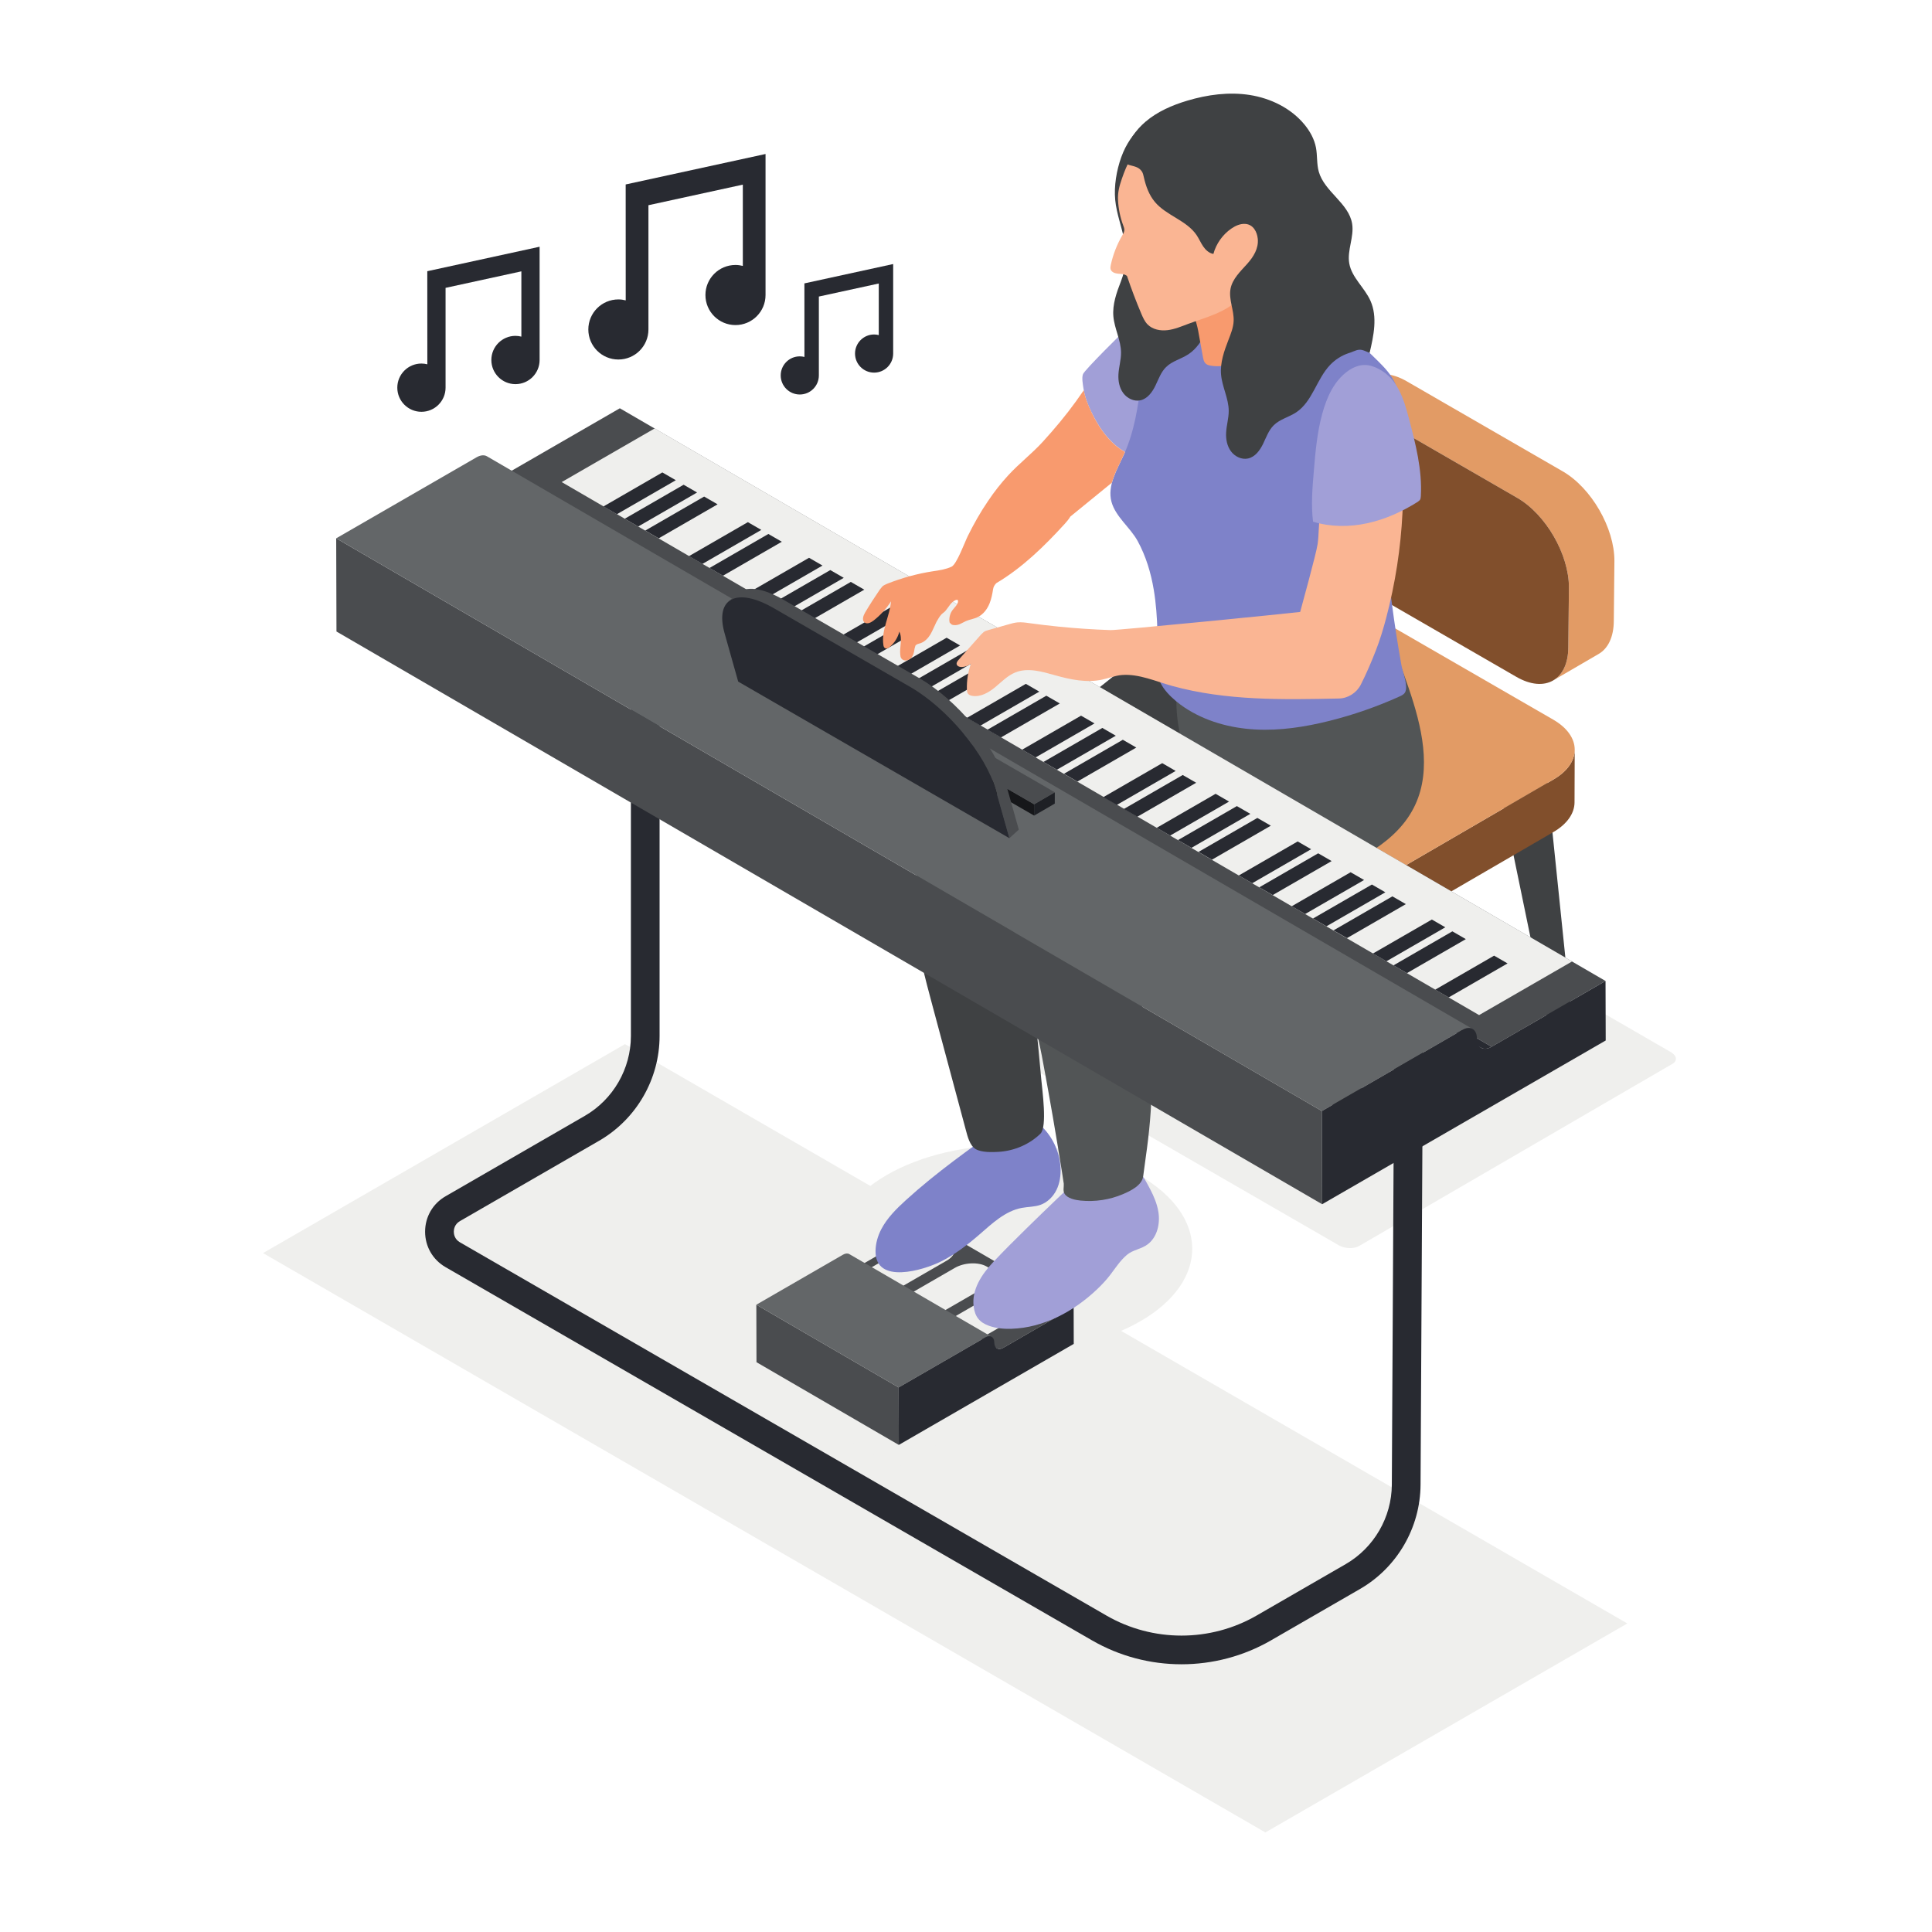<svg width="200" height="200" viewBox="0 0 200 200" fill="none" xmlns="http://www.w3.org/2000/svg">
<path d="M130.992 189.693L27.23 129.719L64.698 108.088L168.46 168.06L130.992 189.693Z" fill="#EFEFED"/>
<path d="M118.043 136.778C110.843 140.934 99.133 140.913 91.888 136.731C84.643 132.548 84.606 125.787 91.807 121.63C99.006 117.472 110.716 117.493 117.961 121.678C125.207 125.86 125.243 132.621 118.043 136.778Z" fill="#EFEFED"/>
<path d="M92.725 151.968L74.974 141.72L96.549 129.264L114.299 139.513L92.725 151.968Z" fill="#EFEFED"/>
<path d="M96.409 126.756L89.134 130.957C88.872 131.106 88.636 131.122 88.468 131.023L103.201 139.585C103.371 139.683 103.606 139.668 103.866 139.52L111.144 135.316L96.409 126.756Z" fill="#4A4C4F"/>
<path d="M98.01 128.461L98.247 128.599C99.092 129.086 98.986 129.936 98.012 130.497L89.665 135.316L86.373 133.416L94.721 128.597C95.694 128.036 97.167 127.974 98.01 128.461Z" fill="#EFEFED"/>
<path d="M102.142 131.111L102.381 131.248C103.223 131.735 103.118 132.585 102.143 133.148L93.795 137.967L90.504 136.067L98.852 131.248C99.826 130.685 101.299 130.623 102.142 131.111Z" fill="#EFEFED"/>
<path d="M106.275 133.761L106.512 133.896C107.355 134.384 107.25 135.235 106.277 135.797L97.929 140.616L94.637 138.715L102.985 133.895C103.958 133.335 105.431 133.274 106.275 133.761Z" fill="#EFEFED"/>
<path d="M93.045 149.576L78.311 141.014L78.295 135.064L93.028 143.626L93.045 149.576Z" fill="#4A4C4F"/>
<path d="M87.922 129.825C87.752 129.725 87.518 129.739 87.256 129.89L78.295 135.064L93.028 143.626L101.992 138.451C102.251 138.301 102.485 138.288 102.655 138.387L87.922 129.825Z" fill="#636668"/>
<path d="M101.992 138.451C102.508 138.154 102.926 138.392 102.928 138.985C102.931 139.578 103.351 139.817 103.866 139.52L111.144 135.316L111.154 139.121L93.045 149.576L93.028 143.626L101.992 138.451Z" fill="#282A31"/>
<path d="M140.679 128.994L173.127 110.131C173.665 109.821 173.597 109.28 172.976 108.921L138.073 88.769C137.454 88.41 136.515 88.372 135.977 88.683L103.528 107.545C102.991 107.855 103.058 108.398 103.678 108.757L138.581 128.907C139.2 129.266 140.14 129.303 140.679 128.994Z" fill="#EFEFED"/>
<path d="M139.397 122.735C138.821 122.735 138.347 122.284 138.317 121.71L136.424 84.129H142.37L140.476 121.71C140.448 122.284 139.973 122.735 139.397 122.735Z" fill="#3F4143"/>
<path d="M162.114 109.797C161.543 109.885 161.006 109.511 160.891 108.947L153.29 72.095L159.698 76.348L163.024 108.618C163.082 109.191 162.682 109.71 162.114 109.797Z" fill="#3F4143"/>
<path d="M116.229 108.825C116.799 108.914 117.336 108.54 117.454 107.975L125.053 71.123L118.645 75.375L115.319 107.647C115.261 108.22 115.661 108.738 116.229 108.825Z" fill="#3F4143"/>
<path d="M160.815 80.69L144.769 90.013C141.822 91.728 137.03 91.729 134.065 90.016L117.913 80.691C116.422 79.831 115.678 78.7 115.68 77.571L115.66 83.021C115.658 84.15 116.4 85.28 117.893 86.142L134.044 95.467C137.01 97.178 141.803 97.177 144.749 95.465L160.796 86.14C162.259 85.29 162.992 84.176 162.995 83.061L163.014 77.612C163.012 78.727 162.279 79.838 160.815 80.69Z" fill="#814F2C"/>
<path d="M160.78 74.491C163.746 76.202 163.762 78.978 160.815 80.69L144.769 90.014C141.821 91.728 137.03 91.729 134.065 90.016L117.913 80.691C114.947 78.98 114.935 76.202 117.882 74.491L133.928 65.167C136.875 63.454 141.663 63.454 144.629 65.167L160.78 74.491Z" fill="#E29B65"/>
<path d="M162.352 66.994L162.414 60.807C162.422 57.399 160.028 53.247 157.062 51.536L140.911 42.211C139.42 41.349 138.068 41.269 137.093 41.838L141.803 39.094C142.777 38.527 144.129 38.607 145.622 39.469L161.771 48.793C164.738 50.506 167.131 54.656 167.123 58.065L167.061 64.251C167.057 65.944 166.46 67.136 165.497 67.694L160.786 70.438C161.749 69.879 162.346 68.687 162.352 66.994Z" fill="#E29B65"/>
<path d="M156.966 70.063C159.931 71.776 162.342 70.402 162.352 66.994L162.414 60.807C162.422 57.399 160.028 53.247 157.062 51.536L140.912 42.211C137.946 40.498 135.534 41.876 135.524 45.284L135.464 51.47C135.454 54.879 137.848 59.026 140.814 60.738L156.966 70.063Z" fill="#814F2C"/>
<path d="M107.187 116.455C106.977 116.911 106.714 117.259 106.231 117.424C105.368 117.718 104.671 117.018 104.152 116.461L104.016 116.379L103.914 116.425C100.429 118.891 96.933 121.367 93.775 124.24C92.802 125.127 91.847 126.072 91.235 127.237C90.868 127.939 90.641 128.729 90.635 129.523C90.609 133.008 95.606 131.486 97.373 130.606C98.847 129.872 100.167 128.86 101.41 127.779C102.723 126.637 104.065 125.361 105.775 125.041C106.419 124.92 107.097 124.944 107.714 124.723C108.445 124.461 109.031 123.866 109.373 123.167C109.713 122.468 109.821 121.674 109.786 120.898C109.703 119.181 108.894 117.514 107.598 116.386L107.325 116.286L107.187 116.455Z" fill="#7E82C9"/>
<path d="M131.143 70.222C130.598 68.37 129.419 66.63 127.68 65.791C125.674 64.824 123.193 65.211 121.304 66.393L120.111 65.996C117.256 68.727 100.759 80.941 96.92 85.88C94.75 88.669 94.443 91.915 94.725 95.327C94.968 98.289 95.743 101.178 96.513 104.049C97.673 108.368 98.833 112.69 99.992 117.01C100.16 117.638 100.392 118.595 101.002 118.954C101.61 119.311 102.695 119.279 103.373 119.239C104.975 119.141 106.552 118.485 107.705 117.359C108.434 116.645 107.887 112.826 107.794 111.746C107.611 109.644 107.398 107.544 107.184 105.444C106.902 102.669 106.621 99.893 106.285 97.126C106.152 96.016 106.005 94.898 105.727 93.818C114.002 91.508 121.558 87.129 128.983 82.774C129.429 82.513 129.883 82.243 130.205 81.84C130.906 80.954 130.553 79.948 130.846 78.964C131.153 77.93 131.466 77.082 131.542 75.965C131.673 74.041 131.689 72.072 131.143 70.222Z" fill="#3F4143"/>
<path d="M116.656 34.004C116.223 34.397 112.257 38.313 112.109 38.736C111.97 39.121 112.094 39.773 112.153 40.17C112.284 41.07 112.621 41.928 113.021 42.743C113.65 44.025 114.452 45.243 115.547 46.155C116.643 47.066 118.061 47.648 119.481 47.545L119.659 47.481L119.698 47.334C119.701 47.041 119.596 46.759 119.538 46.472C119.211 44.851 120.332 43.402 121.229 42.173C122.185 40.866 123.242 39.623 124.033 38.204C124.865 36.71 125.387 35.041 125.548 33.338C125.628 32.486 125.447 31.552 124.827 30.928C124.551 30.649 124.143 30.592 123.883 30.354C123.753 30.235 123.368 29.128 123.605 29.039C122.412 29.483 121.351 30.215 120.331 30.978C119.061 31.928 117.833 32.938 116.656 34.004Z" fill="#A19FD7"/>
<path d="M119.558 124.181C119.286 123.478 118.915 122.808 118.545 122.15C118.328 121.759 117.966 121.258 117.562 121.604C117.232 121.885 116.835 121.231 116.567 121.071C115.377 120.358 113.774 119.969 112.689 120.997C110.537 123.032 108.392 125.073 106.279 127.149C105.094 128.312 103.913 129.48 102.779 130.693C101.653 131.899 100.565 133.492 100.793 135.248C100.93 136.319 101.397 136.898 102.413 137.258C103.145 137.515 103.935 137.58 104.711 137.555C108.047 137.45 111.181 135.747 113.596 133.442C114.072 132.986 114.526 132.506 114.926 131.98C115.477 131.258 115.946 130.517 116.64 129.917C117.29 129.356 118.162 129.322 118.842 128.786C119.795 128.037 120.106 126.689 119.921 125.49C119.852 125.04 119.724 124.604 119.558 124.181Z" fill="#A19FD7"/>
<path d="M145.828 71.229C144.528 67.417 142.927 63.545 139.973 60.806C139.244 63.72 136.664 65.8 133.999 67.184C132.635 67.893 131.115 68.493 129.595 68.261C128.699 68.124 127.873 67.709 127.01 67.426C125.494 66.926 124.36 66.566 123.428 65.118C123.26 65.108 123.154 65.294 123.093 65.451C121.518 69.462 121.054 75.274 123.413 79.101C121.463 80.228 119.512 81.357 117.564 82.484C113.89 84.609 110.174 86.766 107.143 89.735C105.09 91.744 104.687 94.351 105.037 97.121C105.154 98.047 105.36 98.967 105.524 99.892C105.86 101.778 106.391 103.621 106.937 105.454C107.675 107.928 108.071 110.534 108.54 113.069C109.051 115.847 110.091 122.165 110.12 122.535C110.146 122.867 110.021 123.252 110.19 123.552C110.481 124.071 111.33 124.228 111.86 124.283C113.348 124.433 114.87 124.203 116.246 123.618C117.044 123.28 118.224 122.705 118.342 121.771C118.502 120.487 118.705 119.206 118.854 117.919C119.151 115.357 119.324 112.769 119.118 110.191C118.852 106.901 117.975 103.692 117.061 100.516C116.848 99.773 116.628 99.03 116.388 98.294C123.243 96.38 129.832 93.627 136.398 90.874C140.363 89.211 144.666 87.235 146.491 83.341C148.252 79.585 147.166 75.156 145.828 71.229Z" fill="#525556"/>
<path d="M144.725 44.007C144.882 42.545 145.016 41.003 144.416 39.662C144.02 38.779 143.339 38.062 142.653 37.38C140.798 35.538 138.813 33.827 136.717 32.265C135.249 31.171 133.701 30.135 131.956 29.576C131.37 29.388 130.758 29.255 130.145 29.291C128.346 29.399 127.383 30.991 125.764 31.448C124.013 31.944 121.794 31.581 119.992 31.581L119.694 31.642L119.532 31.911C117.891 36.807 118.492 42.321 116.362 47.024C115.646 48.605 114.605 50.27 115.06 51.946C115.483 53.5 117.002 54.602 117.769 56.006C118.624 57.569 119.145 59.304 119.438 61.057C119.914 63.896 119.829 66.794 119.869 69.672C119.891 71.099 121.52 72.502 122.607 73.229C124.76 74.671 127.353 75.375 129.942 75.515C132.531 75.655 135.121 75.251 137.635 74.621C140.121 73.998 142.55 73.152 144.885 72.096C145.102 71.998 145.332 71.886 145.449 71.679C145.809 71.049 145.198 69.542 145.078 68.869C144.873 67.74 144.685 66.609 144.512 65.474C144.233 63.653 143.99 61.828 143.786 59.998C143.709 59.301 143.517 58.608 143.484 57.918C143.442 57.004 143.632 56.018 143.706 55.103C144.002 51.4 144.326 47.7 144.725 44.007Z" fill="#7E82C9"/>
<path d="M116.281 15.745C116.203 15.921 116.132 16.101 116.068 16.281C115.585 17.632 115.309 19.261 115.446 20.697C115.586 22.144 116.135 23.494 116.395 24.916C116.664 26.386 116.575 27.749 116.033 29.139C115.582 30.299 115.149 31.515 115.256 32.754C115.368 34.032 116.045 35.225 116.049 36.507C116.053 37.261 115.822 37.997 115.781 38.752C115.743 39.43 115.872 40.14 116.276 40.689C116.679 41.239 117.389 41.587 118.054 41.44C118.782 41.28 119.277 40.603 119.604 39.932C119.931 39.26 120.178 38.522 120.71 37.999C121.348 37.37 122.286 37.16 123.031 36.667C124.724 35.545 125.144 33.227 126.543 31.757C127.067 31.206 127.726 30.785 128.446 30.541C128.789 30.455 129.183 30.218 129.53 30.183C129.911 30.148 130.286 30.373 130.633 30.511C131.058 28.723 131.469 26.782 130.719 25.106C130.108 23.746 128.783 22.711 128.529 21.243C128.293 19.884 129.046 18.502 128.828 17.142C128.653 16.062 127.906 15.219 127.199 14.435C126.533 13.699 125.324 12.773 125.846 11.676C124.663 11.655 123.507 11.996 122.374 12.335C121.278 12.663 120.177 12.992 119.124 13.442C118.924 13.526 118.845 13.443 118.747 13.249L118.681 12.726C117.605 13.462 116.802 14.546 116.281 15.745Z" fill="#3F4143"/>
<path d="M124.828 37.65C124.921 37.731 125.046 37.793 125.216 37.829C126.647 38.137 128.266 37.513 129.552 36.95C131.335 36.166 133.119 35.107 134.062 33.401C134.175 33.2 134.275 32.981 134.285 32.749C134.309 32.192 133.901 32.042 133.502 31.827C133.064 31.588 132.753 31.115 132.495 30.704C131.566 29.222 130.758 27.665 130.08 26.053C130.125 26.696 129.835 27.319 129.47 27.852C128.549 29.203 127.1 30.185 125.503 30.539C124.971 30.658 124.423 30.709 123.907 30.888L123.634 31.047C123.547 31.145 123.525 31.284 123.514 31.415C123.424 32.419 123.863 33.278 124.035 34.241C124.186 35.071 124.336 35.903 124.486 36.734C124.554 37.12 124.596 37.447 124.828 37.65Z" fill="#F89A6E"/>
<path d="M128.729 28.181C130.412 27.999 131.889 26.852 132.638 25.355C133.065 24.497 133.069 23.222 133.101 22.279C133.134 21.24 133.061 20.196 132.877 19.171C132.492 17.023 131.555 14.867 129.803 13.561C128.528 12.611 126.906 12.186 125.314 12.203C123.721 12.218 122.157 12.652 120.695 13.281C119.937 13.609 119.194 13.994 118.559 14.527C117.344 15.547 116.641 17.021 116.138 18.495C115.872 19.274 115.694 19.919 115.738 20.74C115.785 21.62 115.962 22.497 116.271 23.323C116.334 23.49 116.401 23.662 116.391 23.839C116.378 24.032 116.274 24.205 116.175 24.372C115.624 25.318 115.221 26.352 114.989 27.422C114.956 27.578 114.926 27.742 114.976 27.892C115.079 28.194 115.445 28.306 115.761 28.334C116.078 28.361 116.428 28.358 116.666 28.571C117.111 29.892 117.607 31.2 118.152 32.485C118.319 32.878 118.497 33.278 118.795 33.584C119.315 34.113 120.123 34.267 120.86 34.178C121.596 34.091 122.287 33.794 122.983 33.535C124.842 32.844 126.889 32.352 128.265 30.922C128.465 30.715 128.652 30.482 128.74 30.209C128.955 29.562 128.592 28.848 128.729 28.181Z" fill="#FAB593"/>
<path d="M118.211 17.757C118.319 17.924 118.361 18.127 118.405 18.321C118.612 19.251 118.941 20.178 119.554 20.907C120.745 22.326 122.84 22.806 123.874 24.344C124.125 24.717 124.3 25.137 124.554 25.509C124.807 25.88 125.167 26.215 125.611 26.286C125.897 25.227 126.573 24.277 127.476 23.657C127.913 23.357 128.43 23.128 128.959 23.183C129.746 23.263 130.13 24.006 130.203 24.713C130.306 25.722 129.757 26.59 129.107 27.317C128.409 28.099 127.58 28.866 127.384 29.896C127.174 31.004 127.759 32.117 127.706 33.241C127.674 33.907 127.421 34.54 127.179 35.161C126.729 36.32 126.296 37.537 126.403 38.776C126.514 40.054 127.191 41.247 127.197 42.529C127.2 43.282 126.969 44.019 126.929 44.772C126.89 45.452 127.02 46.164 127.423 46.712C127.826 47.261 128.536 47.609 129.2 47.462C129.93 47.302 130.423 46.625 130.75 45.955C131.078 45.282 131.325 44.544 131.858 44.021C132.495 43.392 133.431 43.182 134.178 42.688C135.869 41.568 136.291 39.249 137.69 37.78C138.214 37.228 138.873 36.807 139.593 36.563C139.937 36.477 140.33 36.24 140.677 36.207C141.056 36.171 141.434 36.397 141.78 36.533C142.204 34.745 142.617 32.802 141.866 31.128C141.256 29.766 139.93 28.733 139.675 27.265C139.438 25.906 140.194 24.526 139.973 23.163C139.628 21.028 137.105 19.852 136.519 17.771C136.292 16.966 136.385 16.104 136.228 15.282C136.059 14.393 135.605 13.578 135.029 12.882C133.636 11.196 131.54 10.176 129.38 9.834C127.221 9.496 124.997 9.796 122.902 10.422C121.344 10.889 119.816 11.549 118.579 12.603C117.578 13.458 116.773 14.599 116.445 15.886C116.006 17.599 117.556 16.751 118.211 17.757Z" fill="#3F4143"/>
<path d="M122.308 172.286C119.105 172.286 115.903 171.462 113.046 169.811L46.125 131.175C44.798 130.41 44.008 129.039 44.006 127.507C44.006 125.974 44.798 124.603 46.125 123.837L60.529 115.52C63.477 113.819 65.31 110.646 65.31 107.242V72.838H68.28V107.242C68.28 111.704 65.88 115.862 62.015 118.094L47.61 126.41C47.039 126.74 46.978 127.286 46.978 127.507C46.978 127.726 47.039 128.273 47.61 128.602L114.532 167.238C119.328 170.009 125.288 170.009 130.088 167.238L139.304 161.919C142.233 160.226 144.065 157.074 144.082 153.691L144.387 97.341L147.359 97.357L147.055 153.707C147.029 158.142 144.628 162.275 140.789 164.491L131.573 169.811C128.716 171.462 125.511 172.286 122.308 172.286Z" fill="#282A31"/>
<path d="M154.409 108.36L52.37 49.074L64.165 42.265L166.204 101.55L154.409 108.36Z" fill="#4A4C4F"/>
<path d="M153.114 105.082L58.147 49.904L67.773 44.351L162.739 99.53L153.114 105.082Z" fill="#EFEFED"/>
<path d="M153.33 108.464L51.291 49.178C51.569 49.34 51.95 49.317 52.37 49.074L154.409 108.36C153.987 108.603 153.606 108.626 153.33 108.464Z" fill="#282A31"/>
<path d="M136.868 124.66L34.831 65.374L34.803 55.727L136.841 115.013L136.868 124.66Z" fill="#4A4C4F"/>
<path d="M50.407 47.235C50.133 47.077 49.751 47.098 49.33 47.341L34.803 55.727L136.841 115.013L151.368 106.627C151.789 106.384 152.171 106.362 152.445 106.521L50.407 47.235Z" fill="#636668"/>
<path d="M151.368 106.627C152.205 106.142 152.885 106.534 152.888 107.492C152.891 108.454 153.571 108.842 154.408 108.36L166.204 101.55L166.222 107.712L136.868 124.66L136.841 115.013L151.368 106.627Z" fill="#282A31"/>
<path d="M149.965 103.252L148.572 102.449L154.669 98.929L156.062 99.732L149.965 103.252Z" fill="#282A31"/>
<path d="M143.522 99.512L142.129 98.707L148.226 95.189L149.618 95.993L143.522 99.512Z" fill="#282A31"/>
<path d="M145.644 100.738L144.252 99.933L150.348 96.413L151.741 97.217L145.644 100.738Z" fill="#282A31"/>
<path d="M137.314 95.89L135.922 95.084L142.019 91.565L143.412 92.37L137.314 95.89Z" fill="#282A31"/>
<path d="M139.437 97.114L138.044 96.311L144.14 92.791L145.533 93.594L139.437 97.114Z" fill="#282A31"/>
<path d="M135.112 94.617L133.719 93.814L139.816 90.294L141.209 91.097L135.112 94.617Z" fill="#282A31"/>
<path d="M129.63 91.432L128.239 90.628L134.335 87.107L135.728 87.912L129.63 91.432Z" fill="#282A31"/>
<path d="M131.753 92.657L130.36 91.854L136.458 88.334L137.85 89.138L131.753 92.657Z" fill="#282A31"/>
<path d="M123.337 87.77L121.944 86.966L128.04 83.447L129.435 84.25L123.337 87.77Z" fill="#282A31"/>
<path d="M125.459 88.996L124.067 88.192L130.162 84.672L131.556 85.476L125.459 88.996Z" fill="#282A31"/>
<path d="M121.134 86.498L119.741 85.695L125.839 82.174L127.232 82.979L121.134 86.498Z" fill="#282A31"/>
<path d="M115.609 83.327L114.215 82.521L120.313 79.001L121.704 79.807L115.609 83.327Z" fill="#282A31"/>
<path d="M117.73 84.552L116.339 83.747L122.434 80.228L123.827 81.031L117.73 84.552Z" fill="#282A31"/>
<path d="M109.41 79.68L108.017 78.877L114.113 75.356L115.506 76.161L109.41 79.68Z" fill="#282A31"/>
<path d="M111.531 80.906L110.14 80.101L116.235 76.581L117.629 77.387L111.531 80.906Z" fill="#282A31"/>
<path d="M107.207 78.408L105.814 77.604L111.91 74.085L113.303 74.889L107.207 78.408Z" fill="#282A31"/>
<path d="M101.492 75.117L100.099 74.312L106.195 70.792L107.588 71.598L101.492 75.117Z" fill="#282A31"/>
<path d="M103.613 76.342L102.222 75.538L108.317 72.019L109.711 72.822L103.613 76.342Z" fill="#282A31"/>
<path d="M95.494 71.613L94.101 70.809L100.198 67.289L101.589 68.093L95.494 71.613Z" fill="#282A31"/>
<path d="M97.616 72.838L96.223 72.033L102.319 68.514L103.714 69.319L97.616 72.838Z" fill="#282A31"/>
<path d="M93.291 70.342L91.898 69.536L97.995 66.017L99.388 66.821L93.291 70.342Z" fill="#282A31"/>
<path d="M87.719 67.066L86.328 66.261L92.424 62.742L93.817 63.547L87.719 67.066Z" fill="#282A31"/>
<path d="M89.844 68.291L88.449 67.487L94.547 63.967L95.939 64.771L89.844 68.291Z" fill="#282A31"/>
<path d="M81.25 63.338L79.857 62.532L85.953 59.013L87.346 59.818L81.25 63.338Z" fill="#282A31"/>
<path d="M83.371 64.562L81.98 63.758L88.075 60.239L89.469 61.042L83.371 64.562Z" fill="#282A31"/>
<path d="M79.047 62.065L77.654 61.261L83.75 57.742L85.145 58.546L79.047 62.065Z" fill="#282A31"/>
<path d="M72.715 58.377L71.322 57.572L77.418 54.053L78.811 54.856L72.715 58.377Z" fill="#282A31"/>
<path d="M74.838 59.601L73.445 58.798L79.541 55.277L80.933 56.082L74.838 59.601Z" fill="#282A31"/>
<path d="M66.066 54.503L64.673 53.699L70.769 50.18L72.162 50.983L66.066 54.503Z" fill="#282A31"/>
<path d="M68.188 55.727L66.796 54.924L72.891 51.404L74.284 52.208L68.188 55.727Z" fill="#282A31"/>
<path d="M63.863 53.23L62.47 52.427L68.566 48.907L69.96 49.711L63.863 53.23Z" fill="#282A31"/>
<path d="M109.193 82.016L109.19 83.189L107.052 84.43L107.054 83.259L109.193 82.016Z" fill="#1E2025"/>
<path d="M107.054 83.259L107.052 84.43L80.956 69.365L80.958 68.192L107.054 83.259Z" fill="#16171A"/>
<path d="M109.193 82.016L107.054 83.258L80.959 68.191L83.096 66.95L109.193 82.016Z" fill="#4A4C4F"/>
<path d="M104.058 80.88C103.028 77.224 99.072 72.459 95.217 70.234L81.099 62.084C78.896 60.812 77.206 60.645 76.353 61.419L75.377 62.305C76.228 61.532 77.92 61.698 80.121 62.969L94.241 71.12C98.095 73.345 102.052 78.11 103.081 81.766L104.491 86.768L105.467 85.882L104.058 80.88Z" fill="#4A4C4F"/>
<path d="M94.241 71.12C98.094 73.345 102.052 78.11 103.081 81.766L104.491 86.768L76.418 70.56L75.009 65.558C73.981 61.904 76.271 60.745 80.121 62.969L94.241 71.12Z" fill="#282A31"/>
<path d="M116.456 46.782L116.359 47.018C115.929 47.982 115.372 48.97 115.103 49.967C113.677 51.137 112.24 52.306 110.803 53.474C110.643 53.743 110.44 53.99 110.224 54.226C108.113 56.542 105.817 58.782 103.135 60.369C102.964 60.552 102.846 60.724 102.803 60.992C102.728 61.485 102.632 61.978 102.449 62.44C102.213 63.041 101.806 63.587 101.226 63.877C100.84 64.07 100.39 64.123 99.993 64.294C99.746 64.403 99.533 64.541 99.286 64.638C99.039 64.724 98.75 64.757 98.513 64.65L98.309 64.455L98.277 64.274C98.256 63.867 98.373 63.459 98.62 63.137C98.836 62.848 99.157 62.59 99.179 62.235L99.136 62.095L98.955 62.107C98.427 62.332 98.245 62.794 97.902 63.201C97.784 63.362 97.613 63.448 97.473 63.587C97.259 63.812 97.099 64.103 96.947 64.37C96.734 64.788 96.561 65.248 96.326 65.657C96.08 66.064 95.726 66.44 95.274 66.59C95.091 66.644 94.867 66.676 94.76 66.848L94.674 67.148C94.631 67.511 94.546 67.899 94.277 68.156C94.02 68.413 93.527 68.466 93.313 68.166C93.227 68.047 93.205 67.91 93.194 67.77C93.11 66.976 93.451 66.107 93.098 65.388C92.947 66 92.594 66.557 92.111 66.966C91.972 67.084 91.768 67.191 91.618 67.093C91.501 67.03 91.457 66.88 91.447 66.75C91.221 65.228 92.111 63.77 92.24 62.247C91.757 63.008 91.135 63.695 90.417 64.251C90.148 64.455 89.762 64.65 89.494 64.434C89.205 64.198 89.367 63.727 89.558 63.404C90.041 62.59 90.557 61.795 91.092 61.014L91.35 60.702C91.501 60.574 91.682 60.498 91.854 60.424C93.377 59.824 94.964 59.383 96.583 59.136C97.237 59.041 97.902 58.943 98.503 58.665C99.039 58.418 99.876 56.113 100.186 55.49C100.808 54.234 101.495 53.013 102.289 51.854C102.922 50.911 103.618 50.021 104.391 49.184C105.517 47.962 106.835 46.954 107.95 45.731C109.163 44.402 110.331 43.008 111.383 41.549C111.609 41.216 111.833 40.896 112.069 40.573L112.197 40.39C112.337 41.216 112.659 41.989 113.023 42.74C113.646 44.026 114.449 45.248 115.543 46.161C115.833 46.397 116.133 46.611 116.456 46.782Z" fill="#F89A6E"/>
<path d="M145.091 51.326C144.785 50.087 143.702 49.105 142.459 48.815C141.217 48.524 139.863 48.891 138.863 49.683C138.193 50.213 137.69 50.914 137.34 51.69C137.083 52.26 136.731 52.842 136.635 53.466C136.491 54.404 136.535 55.37 136.401 56.316C136.26 57.319 134.655 63.098 134.594 63.348C133.077 63.535 115.748 65.253 114.966 65.227C113.169 65.167 111.374 65.047 109.587 64.868C108.583 64.767 107.581 64.648 106.581 64.51C106.162 64.451 105.74 64.39 105.318 64.43C105.004 64.461 104.699 64.547 104.397 64.634C103.712 64.828 103.026 65.023 102.342 65.217C102.165 65.267 101.985 65.319 101.833 65.424L101.553 65.694C100.782 66.563 100.009 67.433 99.236 68.302C99.125 68.429 99.003 68.582 99.032 68.749C99.075 68.982 99.368 69.064 99.602 69.05C99.929 69.027 100.249 68.907 100.509 68.706C100.208 69.556 100.065 70.462 100.092 71.363C100.096 71.513 100.109 71.675 100.196 71.798C100.3 71.948 100.491 72.012 100.671 72.039C101.522 72.169 102.349 71.692 103.012 71.143C103.678 70.596 104.288 69.946 105.087 69.618C106.397 69.077 107.878 69.528 109.243 69.909C110.817 70.352 112.482 70.7 114.082 70.358C114.775 70.207 115.443 69.93 116.151 69.876C117.892 69.739 119.671 70.545 121.317 71C126.912 72.548 132.814 72.435 138.616 72.309C139.541 72.289 140.43 71.729 140.863 70.886C141.45 69.739 141.977 68.497 142.445 67.291C142.867 66.207 143.202 65.09 143.499 63.965C144.438 60.408 145.005 56.751 145.185 53.074C145.213 52.49 145.232 51.894 145.091 51.326Z" fill="#FAB593"/>
<path d="M136.881 42.825C136.343 44.778 136.17 46.811 136.001 48.83C135.857 50.553 135.711 52.291 135.928 54.007C137.74 54.562 139.697 54.566 141.549 54.164C143.4 53.761 145.151 52.964 146.755 51.957L146.981 51.77C147.064 51.654 147.077 51.504 147.085 51.363C147.239 48.635 146.539 45.939 145.844 43.296C145.315 41.285 144.695 39.236 142.728 38.194C142.279 37.956 141.782 37.784 141.275 37.784C140.663 37.783 140.072 38.031 139.57 38.381C138.09 39.423 137.351 41.129 136.881 42.825Z" fill="#A19FD7"/>
<path d="M44.233 28.075L44.238 37.711C44.041 37.661 43.838 37.633 43.628 37.633C42.248 37.633 41.129 38.751 41.129 40.13C41.129 41.51 42.248 42.629 43.628 42.629C45.006 42.629 46.125 41.51 46.125 40.13V29.799L53.972 28.09V34.847C53.776 34.798 53.573 34.768 53.361 34.768C51.983 34.768 50.864 35.887 50.864 37.267C50.864 38.646 51.983 39.766 53.361 39.766C54.742 39.766 55.86 38.646 55.86 37.267V25.542L44.233 28.075Z" fill="#282A31"/>
<path d="M64.77 19.095L64.774 31.094C64.531 31.032 64.277 30.996 64.014 30.996C62.297 30.996 60.904 32.388 60.904 34.108C60.904 35.825 62.297 37.217 64.014 37.217C65.733 37.217 67.126 35.825 67.126 34.108V21.243L76.897 19.113V27.528C76.652 27.466 76.399 27.43 76.136 27.43C74.419 27.43 73.026 28.822 73.026 30.541C73.026 32.259 74.419 33.651 76.136 33.651C77.855 33.651 79.248 32.259 79.248 30.541V15.942L64.77 19.095Z" fill="#282A31"/>
<path d="M83.272 29.336L83.275 36.951C83.122 36.911 82.959 36.89 82.793 36.89C81.702 36.89 80.819 37.773 80.819 38.864C80.819 39.953 81.702 40.839 82.793 40.839C83.883 40.839 84.768 39.953 84.768 38.864V30.698L90.97 29.348V34.688C90.814 34.648 90.654 34.625 90.487 34.625C89.397 34.625 88.512 35.51 88.512 36.6C88.512 37.69 89.397 38.574 90.487 38.574C91.577 38.574 92.461 37.69 92.461 36.6V27.333L83.272 29.336Z" fill="#282A31"/>
</svg>
